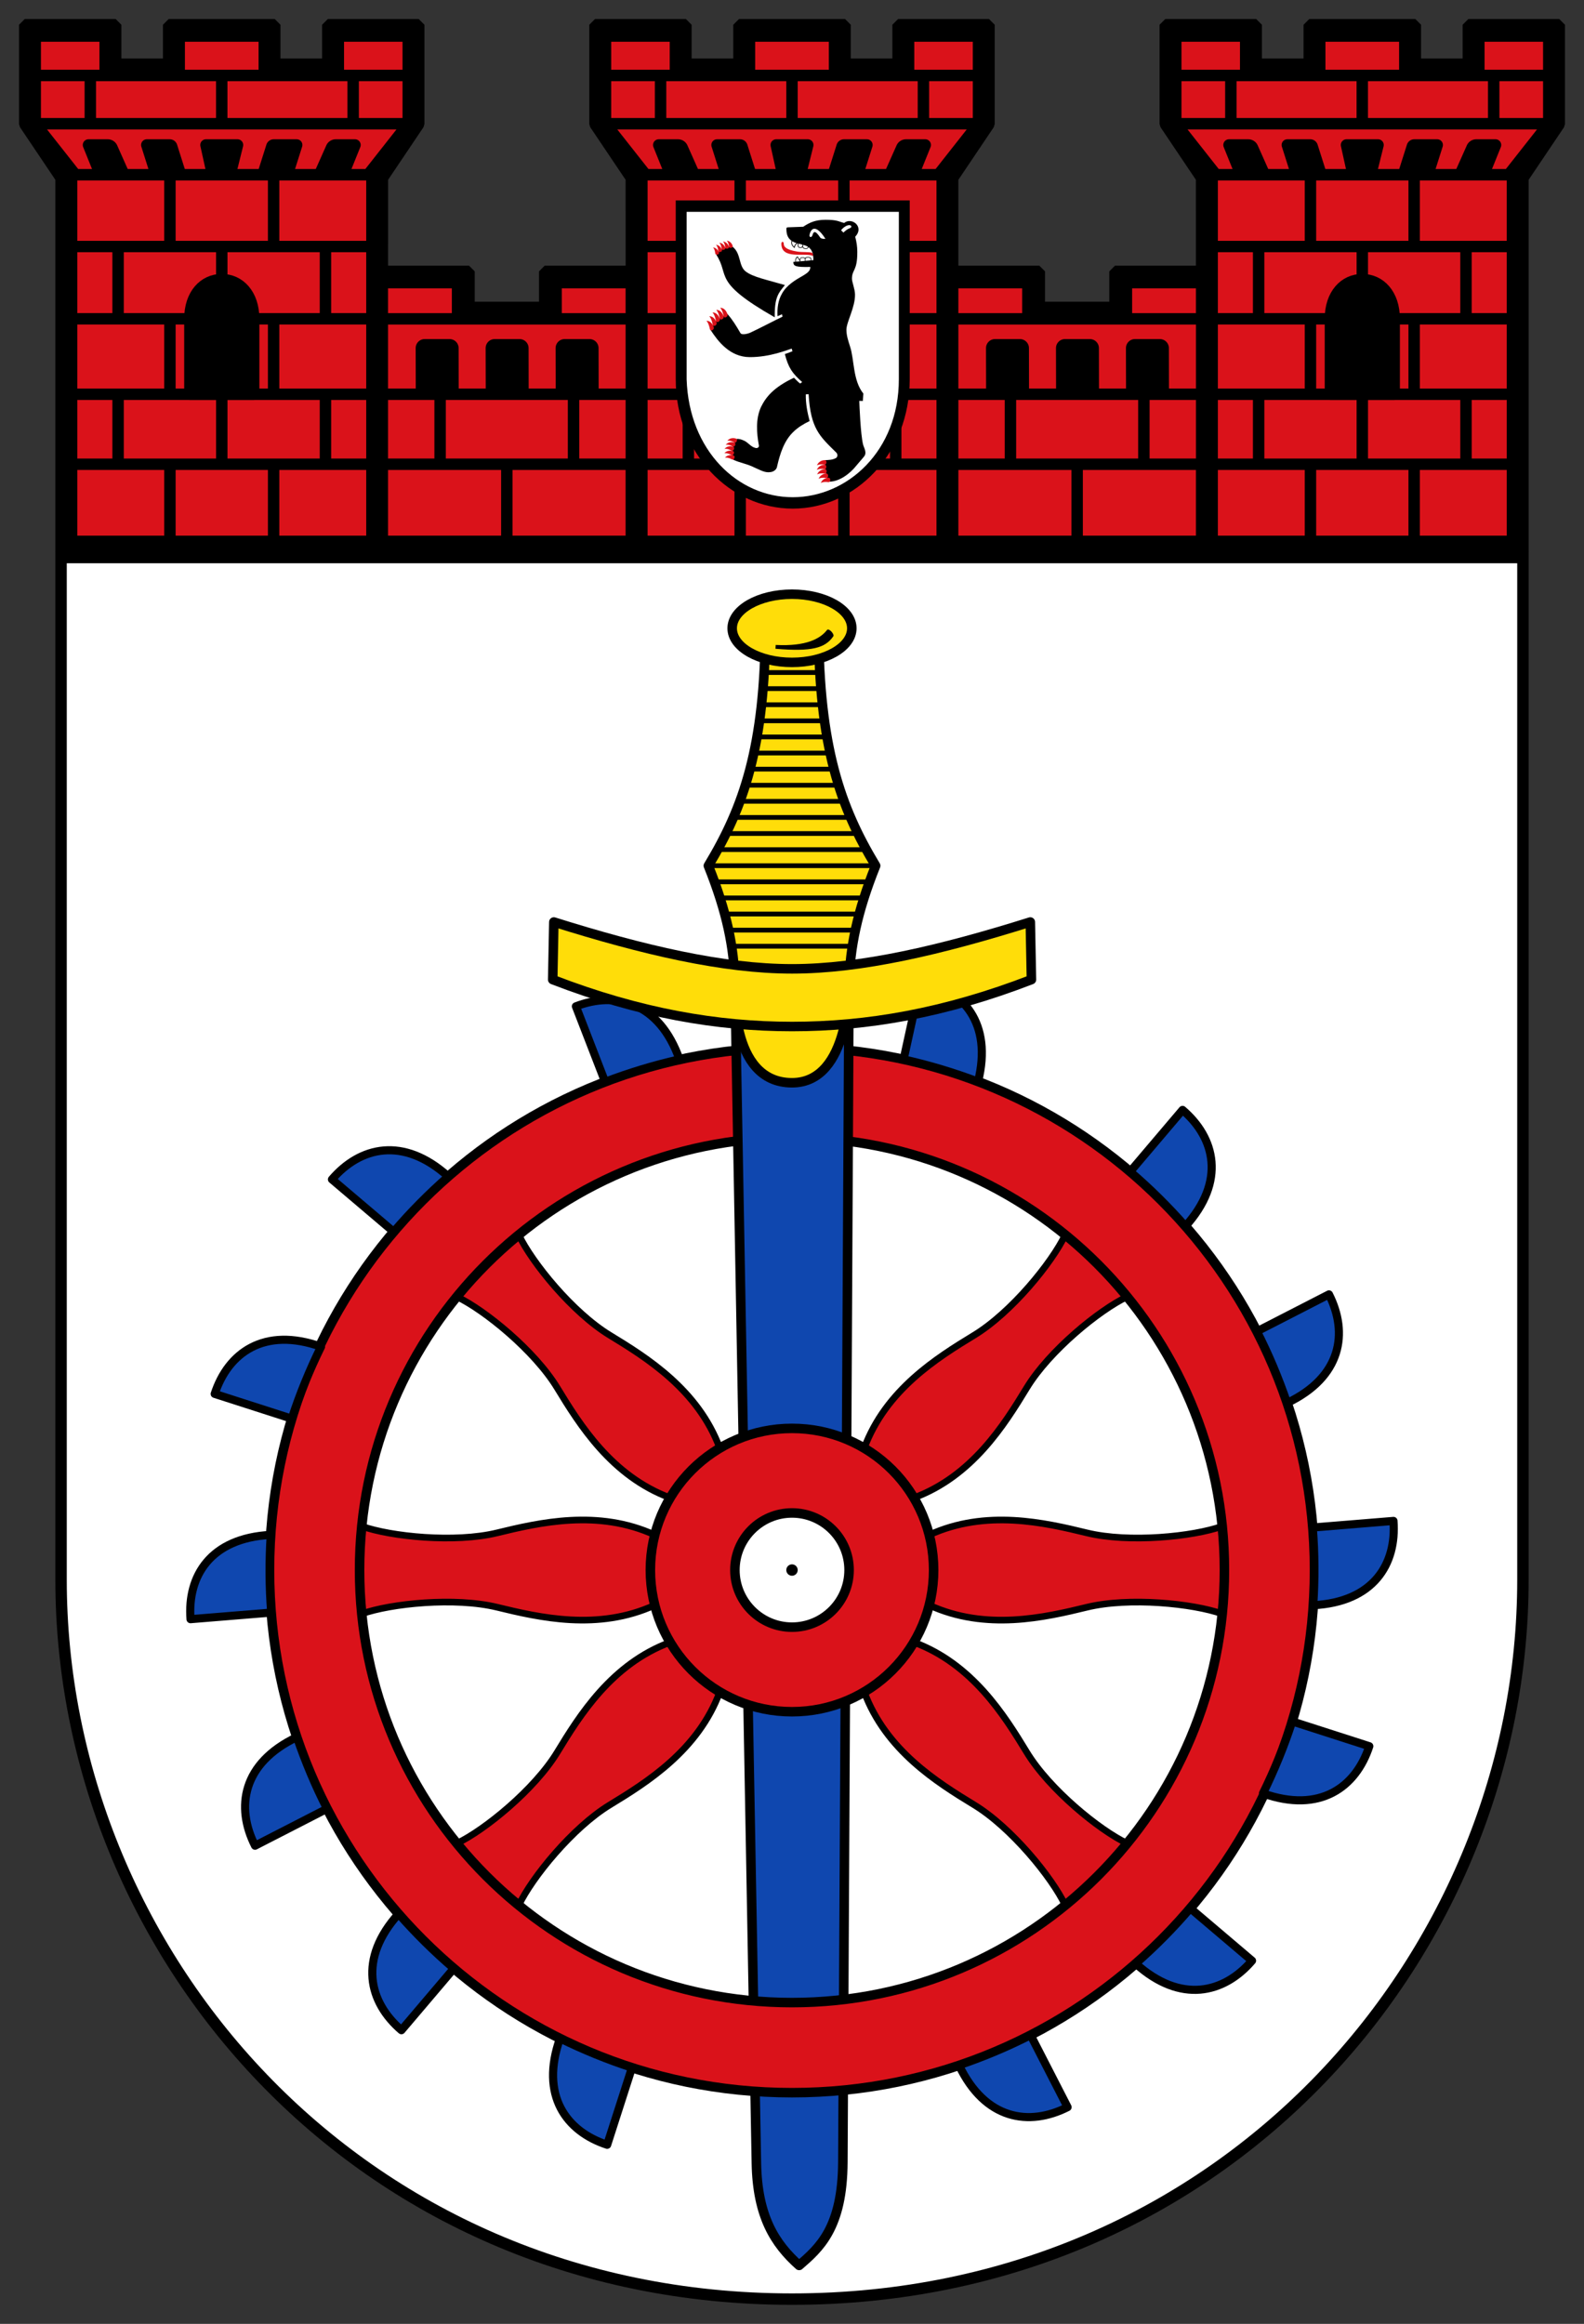 <?xml version="1.0" encoding="UTF-8" standalone="no"?>
<svg
   inkscape:version="1.1.1 (3bf5ae0d25, 2021-09-20)"
   sodipodi:docname="CoA Weißensee (Bezirk).svg"
   id="svg2130"
   version="1.1"
   viewBox="0 0 416.205 610.454"
   height="610.454"
   width="416.205"
   xmlns:inkscape="http://www.inkscape.org/namespaces/inkscape"
   xmlns:sodipodi="http://sodipodi.sourceforge.net/DTD/sodipodi-0.dtd"
   xmlns:xlink="http://www.w3.org/1999/xlink"
   xmlns="http://www.w3.org/2000/svg"
   xmlns:svg="http://www.w3.org/2000/svg">
  <rect x="0" y="0" width="416.205" height="610.454" fill="#333333" stroke="none"/>
  <defs
     id="defs2124" />
  <sodipodi:namedview
     inkscape:pagecheckerboard="false"
     fit-margin-bottom="5"
     fit-margin-right="5"
     fit-margin-left="5"
     fit-margin-top="5"
     lock-margins="true"
     units="px"
     inkscape:snap-smooth-nodes="true"
     inkscape:snap-object-midpoints="true"
     inkscape:window-maximized="1"
     inkscape:window-y="-11"
     inkscape:window-x="-11"
     inkscape:window-height="1506"
     inkscape:window-width="2560"
     showgrid="false"
     inkscape:document-rotation="0"
     inkscape:current-layer="layer1"
     inkscape:document-units="px"
     inkscape:cy="305.33333"
     inkscape:cx="208.33333"
     inkscape:zoom="1.5"
     inkscape:pageshadow="2"
     inkscape:pageopacity="0"
     borderopacity="1.0"
     bordercolor="#666666"
     pagecolor="#333333"
     id="base"
     showguides="false"
     inkscape:guide-bbox="true"
     inkscape:snap-intersection-paths="true"
     inkscape:object-paths="true"
     inkscape:snap-grids="false"
     inkscape:snap-global="false"
     inkscape:lockguides="false"
     guidecolor="#00ffff"
     guideopacity="0.498"
     inkscape:snap-midpoints="true"
     inkscape:snap-to-guides="true"
     inkscape:object-nodes="true" />
  <g
     id="layer1"
     inkscape:label="weissensee"
     transform="translate(-566.356,11.433)"
     inkscape:groupmode="layer">
    <g
       id="g22266"
       inkscape:label="achievement">
      <g
         id="g22213"
         inkscape:label="coa">
        <path
           style="display:inline;fill:#ffffff;stroke:#000000;stroke-width:3;stroke-linecap:butt;stroke-linejoin:miter"
           d="m 582.401,135.021 v 268.526 c 0,97.516 77.482,188.974 192.057,188.974 114.575,0 192.057,-91.459 192.057,-188.974 V 135.021 Z"
           id="path74772"
           sodipodi:nodetypes="cczccc"
           inkscape:label="coa-0" />
        <path
           style="opacity:1;fill:#0f47af;stroke:#000000;stroke-width:2.5;stroke-linejoin:round;stroke-miterlimit:4;stroke-dasharray:none"
           d="m 762.617,419.98 2.482,136.849 c 0.253,13.929 4.827,21.127 11.24,26.84 5.257,-4.56 11.393,-9.792 11.484,-27.146 l 0.713,-136.543"
           id="path16063"
           inkscape:label="blade-t" />
        <g
           id="g6558"
           inkscape:label="wheel">
          <path
             id="path6145"
             style="opacity:1;fill:#da121a;stroke:#000000;stroke-width:1.75;stroke-miterlimit:4;stroke-dasharray:none"
             d="m 877.033,427.673 c -2.716,2.716 -5.569,5.291 -8.546,7.717 -3.489,-7.332 -14.168,-20.433 -23.917,-26.367 -9.749,-5.934 -23.205,-14.318 -28.903,-29.674 2.617,-1.554 5.086,-3.454 7.338,-5.705 2.251,-2.251 4.151,-4.72 5.705,-7.338 15.355,5.698 23.739,19.154 29.674,28.903 5.934,9.749 19.035,20.428 26.367,23.917 -2.426,2.977 -5.002,5.83 -7.717,8.546 z m -160.687,4.9e-4 c -2.716,-2.716 -5.291,-5.569 -7.717,-8.546 7.332,-3.489 20.433,-14.168 26.367,-23.917 5.934,-9.749 14.318,-23.205 29.674,-28.903 1.554,2.617 3.454,5.086 5.705,7.338 2.251,2.251 4.72,4.151 7.338,5.705 -5.698,15.355 -19.154,23.739 -28.903,29.674 -9.749,5.934 -20.428,19.035 -23.917,26.367 -2.977,-2.426 -5.83,-5.002 -8.546,-7.717 z m -33.28,-80.344 c 0,-3.841 0.196,-7.679 0.586,-11.5 7.652,2.718 24.467,4.43 35.557,1.732 11.09,-2.697 26.533,-6.284 41.42,0.545 -0.752,2.949 -1.154,6.039 -1.154,9.223 0,3.184 0.402,6.273 1.154,9.223 -14.887,6.829 -30.33,3.242 -41.42,0.545 -11.09,-2.697 -27.905,-0.985 -35.557,1.732 -0.39,-3.821 -0.586,-7.659 -0.586,-11.5 z m 33.28,-80.343 c 2.716,-2.716 5.569,-5.291 8.546,-7.717 3.489,7.332 14.168,20.433 23.917,26.367 9.749,5.934 23.205,14.318 28.903,29.674 -2.617,1.554 -5.086,3.454 -7.338,5.705 -2.251,2.251 -4.151,4.72 -5.705,7.338 -15.355,-5.698 -23.739,-19.154 -29.674,-28.903 -5.934,-9.749 -19.035,-20.428 -26.367,-23.917 2.426,-2.977 5.002,-5.83 7.717,-8.546 z m 160.687,7.3e-4 c 2.716,2.716 5.291,5.569 7.717,8.546 -7.332,3.489 -20.433,14.168 -26.367,23.917 -5.934,9.749 -14.318,23.205 -29.674,28.903 -1.554,-2.617 -3.454,-5.086 -5.705,-7.338 -2.251,-2.251 -4.72,-4.151 -7.338,-5.705 5.698,-15.355 19.154,-23.739 28.903,-29.674 9.749,-5.934 20.428,-19.035 23.917,-26.367 2.977,2.426 5.83,5.002 8.546,7.717 z m 33.279,80.343 c 0,3.841 -0.196,7.679 -0.586,11.5 -7.652,-2.718 -24.467,-4.43 -35.557,-1.732 -11.09,2.697 -26.533,6.284 -41.42,-0.545 0.752,-2.949 1.154,-6.039 1.154,-9.223 0,-3.184 -0.402,-6.273 -1.154,-9.223 14.887,-6.829 30.33,-3.242 41.42,-0.545 11.09,2.697 27.905,0.985 35.557,-1.732 0.39,3.821 0.586,7.659 0.586,11.5 z"
             inkscape:label="spokes"
             transform="translate(-22.232,53.673)" />
          <path
             id="circle1616"
             style="opacity:1;fill:#da121a;stroke:#000000;stroke-width:2.5;stroke-miterlimit:4;stroke-dasharray:none"
             d="m 774.457,263.713 c -75.823,5.4e-4 -137.289,61.467 -137.289,137.289 0,75.823 61.466,137.289 137.289,137.289 75.823,5.4e-4 137.291,-61.466 137.291,-137.289 0,-75.823 -61.468,-137.29 -137.291,-137.289 z m 0,23.666 c 62.752,0 113.623,50.871 113.623,113.623 0,62.752 -50.871,113.623 -113.623,113.623 -62.752,0 -113.623,-50.871 -113.623,-113.623 -1e-5,-62.752 50.871,-113.623 113.623,-113.623 z"
             inkscape:label="rim"
             sodipodi:nodetypes="zzzzzzzzzz" />
          <g
             id="g12603"
             inkscape:label="blocks">
            <path
               style="opacity:1;fill:#0f47af;stroke:#000000;stroke-width:2.13;stroke-linejoin:round;stroke-miterlimit:4;stroke-dasharray:none"
               d="m 310.725,291.559 -13.767,16.216 c 5.181,4.425 10.025,9.231 14.522,14.347 10.653,-11.819 7.836,-23.191 -0.756,-30.563 z"
               transform="translate(566.356,-11.433)"
               id="path9845"
               sodipodi:nodetypes="cccc"
               inkscape:tile-cx="307.66931"
               inkscape:tile-cy="306.84033"
               inkscape:tile-w="23.986106"
               inkscape:tile-h="33.670632"
               inkscape:tile-x0="295.45893"
               inkscape:tile-y0="290.05312"
               inkscape:label="block-01" />
            <use
               x="0"
               y="0"
               inkscape:tiled-clone-of="#path9845"
               xlink:href="#path9845"
               transform="rotate(22.5,774.501,401.055)"
               id="use10975"
               width="100%"
               height="100%"
               inkscape:label="block-02" />
            <use
               x="0"
               y="0"
               inkscape:tiled-clone-of="#path9845"
               xlink:href="#path9845"
               transform="rotate(45,774.461,401.008)"
               id="use10977"
               width="100%"
               height="100%"
               inkscape:label="block-03" />
            <use
               x="0"
               y="0"
               inkscape:tiled-clone-of="#path9845"
               xlink:href="#path9845"
               transform="rotate(67.5,776.536,400.422)"
               id="use10979"
               width="100%"
               height="100%"
               inkscape:label="block-04" />
            <use
               x="0"
               y="0"
               inkscape:tiled-clone-of="#path9845"
               xlink:href="#path9845"
               transform="rotate(90,774.458,401.002)"
               id="use10981"
               width="100%"
               height="100%"
               inkscape:label="block-05" />
            <use
               x="0"
               y="0"
               inkscape:tiled-clone-of="#path9845"
               xlink:href="#path9845"
               transform="rotate(112.5,774.456,401.018)"
               id="use10983"
               width="100%"
               height="100%"
               inkscape:label="block-06" />
            <use
               x="0"
               y="0"
               inkscape:tiled-clone-of="#path9845"
               xlink:href="#path9845"
               transform="rotate(157.5,774.45,401.017)"
               id="use10987"
               width="100%"
               height="100%"
               inkscape:label="block-07" />
            <use
               x="0"
               y="0"
               inkscape:tiled-clone-of="#path9845"
               xlink:href="#path9845"
               transform="rotate(180,774.458,401.002)"
               id="use10989"
               width="100%"
               height="100%"
               inkscape:label="block-08" />
            <use
               x="0"
               y="0"
               inkscape:tiled-clone-of="#path9845"
               xlink:href="#path9845"
               transform="rotate(-157.5,774.448,401.01)"
               id="use10991"
               width="100%"
               height="100%"
               inkscape:label="block-09" />
            <use
               x="0"
               y="0"
               inkscape:tiled-clone-of="#path9845"
               xlink:href="#path9845"
               transform="rotate(-135,774.456,401.003)"
               id="use10993"
               width="100%"
               height="100%"
               inkscape:label="block-10" />
            <use
               x="0"
               y="0"
               inkscape:tiled-clone-of="#path9845"
               xlink:href="#path9845"
               transform="rotate(-112.5,774.846,402.39)"
               id="use10995"
               width="100%"
               height="100%"
               inkscape:label="block-11" />
            <use
               x="0"
               y="0"
               inkscape:tiled-clone-of="#path9845"
               xlink:href="#path9845"
               transform="rotate(-90,774.458,401.002)"
               id="use10997"
               width="100%"
               height="100%"
               inkscape:label="block-12" />
            <use
               x="0"
               y="0"
               inkscape:tiled-clone-of="#path9845"
               xlink:href="#path9845"
               transform="rotate(-61.5,774.511,400.494)"
               id="use10999"
               width="100%"
               height="100%"
               inkscape:label="block-13" />
            <use
               x="0"
               y="0"
               inkscape:tiled-clone-of="#path9845"
               xlink:href="#path9845"
               transform="rotate(-28,774.411,400.978)"
               id="use11003"
               width="100%"
               height="100%"
               inkscape:label="block-14" />
          </g>
        </g>
        <g
           id="g21581"
           inkscape:label="sword">
          <path
             style="opacity:1;fill:#0f47af;stroke:#000000;stroke-width:2.5;stroke-linejoin:round;stroke-miterlimit:4;stroke-dasharray:none"
             d="m 788.734,382.024 0.705,-135.124 h -29.962 l 2.451,135.124"
             id="path21585"
             inkscape:label="blade-b" />
          <g
             id="g21457"
             inkscape:label="grip">
            <path
               style="opacity:1;fill:#ffdd09;stroke:#000000;stroke-width:2.5;stroke-linejoin:round;stroke-miterlimit:4;stroke-dasharray:none"
               d="m 767.478,153.322 c -0.112,31.542 -5.773,47.354 -15,62.661 4.924,12.291 6.722,21.446 7,30.917 0,0 -1.825,26.097 14.981,26.097 15.448,1.1e-4 14.981,-26.097 14.981,-26.097 0.278,-9.471 2.076,-18.626 7,-30.917 -9.227,-15.306 -14.888,-31.119 -15,-62.661"
               id="path12427"
               sodipodi:nodetypes="cccsccc"
               inkscape:label="grip-0" />
            <path
               id="path17207"
               style="opacity:1;fill:none;stroke:#000000;stroke-width:1.25;stroke-linejoin:round;stroke-miterlimit:4;stroke-dasharray:none"
               d="m 766.846,169.464 h 15.225 m -15.623,4.229 h 16.022 m -16.544,4.229 h 17.066 m -17.729,4.229 h 18.392 m -19.216,4.229 h 20.041 m -21.048,4.229 h 22.056 m -23.27,4.229 h 24.484 m -25.928,4.229 h 27.372 m -29.064,4.229 h 30.756 m -32.708,4.229 h 34.659 m -36.867,4.229 h 39.075 m -41.518,4.229 h 43.962 m -42.345,4.229 h 40.729 m -39.285,4.229 h 37.842 m -36.596,4.229 h 35.351 m -34.327,4.229 h 33.304 m -23.974,-67.665 h 14.645 m -23.19,71.894 h 31.736"
               inkscape:label="grip-c" />
          </g>
          <path
             style="opacity:1;fill:#ffdd09;stroke:#000000;stroke-width:2.5;stroke-linejoin:round;stroke-miterlimit:4;stroke-dasharray:none"
             d="m 711.881,230.767 -0.296,15.133 c 22.82,8.816 43.195,12.32 62.893,12.32 19.698,10e-6 40.073,-3.504 62.893,-12.32 l -0.296,-15.133 c -23.518,7.389 -44.504,12.307 -62.597,12.307 -18.093,0 -39.079,-4.918 -62.597,-12.307 z"
             id="path15390"
             sodipodi:nodetypes="cczcczc"
             inkscape:label="quillons" />
          <g
             id="g21073"
             inkscape:label="pommel">
            <ellipse
               style="opacity:1;fill:#ffdd09;stroke:#000000;stroke-width:2.5;stroke-linejoin:round;stroke-miterlimit:4;stroke-dasharray:none"
               id="path19661"
               cx="774.458"
               cy="153.615"
               rx="15.717"
               ry="8.957"
               inkscape:label="pommel-0" />
            <path
               style="color:#000000;opacity:1;fill:#000000;stroke-linejoin:round;-inkscape-stroke:none"
               d="m 783.646,154.074 c -1.761,2.271 -5.454,4.327 -13.469,3.914 l -0.066,1.003 c 9.613,0.816 13.09,-0.2 15.212,-3.284 0.349,-0.508 -1.185,-2.268 -1.677,-1.633 z"
               id="path19982"
               sodipodi:nodetypes="sccsss"
               inkscape:label="pommel-c" />
          </g>
        </g>
        <path
           id="circle1247"
           style="opacity:1;fill:#da121a;stroke:#000000;stroke-width:2.5;stroke-miterlimit:4;stroke-dasharray:none"
           d="m 208.102,375.221 c -20.553,0 -37.215,16.662 -37.215,37.215 0,20.553 16.662,37.215 37.215,37.215 20.553,0 37.215,-16.662 37.215,-37.215 0,-20.553 -16.662,-37.215 -37.215,-37.215 z m 0,22.215 c 8.284,0 15,6.716 15,15 0,8.284 -6.716,15 -15,15 -8.284,0 -15,-6.716 -15,-15 0,-8.284 6.716,-15 15,-15 z"
           transform="translate(566.356,-11.433)"
           inkscape:label="hub"
           sodipodi:nodetypes="zzzzzzzzzz" />
        <circle
           style="opacity:1;fill:#000000;stroke:none;stroke-width:1.5"
           id="path951"
           cx="774.458"
           cy="401.002"
           r="1.5"
           inkscape:label="bolt" />
      </g>
      <g
         id="g113547-3"
         inkscape:label="mural-crown"
         transform="translate(475.67,-9.227)"
         style="display:inline">
        <path
           id="path37984"
           style="display:inline;fill:#000000;fill-opacity:1;stroke:#000000;stroke-width:3;stroke-linecap:butt;stroke-linejoin:bevel;stroke-miterlimit:4;stroke-dasharray:none"
           d="M 191.155,142.742 V 69.08 l 22.768,10e-7 v 9.475 h 19.887 v -9.475 l 22.767,-10e-7 v 73.662 m 84.425,0 V 69.08 l 22.768,10e-7 v 9.475 h 19.887 v -9.475 l 22.767,-10e-7 v 73.662 m 0.014,0 -0.022,-98.174 -9.546,-14.185 -2e-5,-26.089 h 23.887 V 14.666 h 13.943 V 4.294 h 27.873 V 14.666 h 13.931 V 4.294 H 500.391 V 30.383 l -9.546,14.185 V 142.742 H 106.731 V 44.568 L 97.186,30.383 V 4.294 H 121.072 V 14.666 h 13.931 V 4.294 H 162.876 V 14.666 h 13.943 V 4.294 h 23.887 l -2e-5,26.089 -9.546,14.185 -0.022,98.174 m 65.457,0 -0.022,-98.174 -9.546,-14.185 -2e-5,-26.089 h 23.887 V 14.666 h 13.943 V 4.294 h 27.873 V 14.666 h 13.931 V 4.294 h 23.887 V 30.383 l -9.546,14.185 v 98.175 z"
           inkscape:label="mural-crown-0"
           sodipodi:nodetypes="ccccccccccccccccccccccccccccccccccccccccccccccccccccccccccccccccc" />
        <g
           id="g37990"
           inkscape:label="mural-walls">
          <g
             id="g37698"
             inkscape:label="wall-l">
            <path
               id="rect34203"
               style="fill:#da121a;stroke:#000000;stroke-width:3"
               transform="scale(-1,1)"
               d="m -391.246,101.365 h 35.061 v 18.383 h -35.061 z m -15.183,0 h 15.183 v 18.383 h -15.183 z m 50.244,0 h 15.183 v 18.383 h -15.183 z m -50.239,18.383 h 32.711 v 20.255 h -32.711 z m 32.711,0 h 32.711 v 20.255 h -32.711 z m -32.711,-47.7 h 19.768 v 9.508 h -19.768 z m 65.422,9.508 h -65.426 v 19.809 h 65.426 z m 0,-9.508 h -19.768 v 9.508 h 19.768 z"
               inkscape:label="wall-l-bricks" />
            <path
               id="path36326"
               style="display:inline;fill:#000000;stroke:#000000;stroke-width:3;stroke-linecap:butt;stroke-linejoin:round"
               d="m 388.033,89.24 0.023,10.625 h 8.284 l -0.023,-10.625 a 0.878,0.878 44.937 0 0 -0.878,-0.876 h -6.531 a 0.874,0.874 134.938 0 0 -0.874,0.876 z m -36.77,0 0.023,10.625 h 8.284 l -0.023,-10.625 a 0.878,0.878 44.937 0 0 -0.878,-0.876 h -6.531 a 0.874,0.874 134.938 0 0 -0.874,0.876 z m 18.385,0 0.023,10.625 h 8.284 l -0.023,-10.625 a 0.878,0.878 44.937 0 0 -0.878,-0.876 h -6.531 a 0.874,0.874 134.938 0 0 -0.874,0.876 z"
               inkscape:label="wall-l-windows" />
          </g>
          <use
             x="0"
             y="0"
             xlink:href="#g37698"
             id="use37902"
             width="100%"
             height="100%"
             transform="translate(-149.857)"
             inkscape:label="wall-r" />
        </g>
        <g
           id="g29356"
           inkscape:label="mural-towers">
          <g
             id="g25540"
             inkscape:label="tower-c"
             transform="translate(-149.842)"
             inkscape:tile-cx="208.10339"
             inkscape:tile-cy="75.838371"
             inkscape:tile-w="104.19288"
             inkscape:tile-h="135.74287"
             inkscape:tile-x0="156.00536"
             inkscape:tile-y0="7.9669379">
            <path
               id="path25534"
               style="fill:#da121a;fill-opacity:1;stroke:#000000;stroke-width:3;stroke-miterlimit:4;stroke-dasharray:none"
               d="m 399.625,30.295 h 98.01 l -10.545,13.397 -76.902,10e-7 z m 9.563,89.453 h 25.83 v 20.255 h -25.83 z m 53.073,1e-5 h 25.83 v 20.255 h -25.83 z m -27.243,0 h 27.243 v 20.255 H 435.018 Z M 479.264,7.261 h 18.371 V 17.621 h -18.371 z m -79.639,0 h 18.371 V 17.621 h -18.371 z m 37.828,-2.5e-6 h 22.355 V 17.621 h -22.355 z m 45.71,10.36 h 14.473 v 12.674 h -14.473 z m -83.538,0 h 14.473 v 12.674 h -14.473 z m 49.005,-2e-6 h 34.532 V 30.295 h -34.532 z m -34.532,2e-6 h 34.532 v 12.674 h -34.532 z m -4.91,26.071 h 25.83 v 18.864 h -25.83 z m 53.073,0 h 25.83 v 18.864 h -25.83 z m -27.243,0 h 27.243 v 18.864 h -27.243 z m -25.83,18.864 h 12.209 v 18.984 h -12.209 z m 12.209,0 h 27.242 v 18.984 h -27.242 z m 27.242,0 h 27.243 v 18.984 h -27.243 z m 27.243,0 h 12.209 V 81.54 H 475.882 Z m -66.694,18.984 h 25.83 V 101.365 h -25.83 z m 53.073,8e-6 h 25.83 V 101.365 h -25.83 z m -27.243,0 h 27.243 V 101.365 H 435.018 Z M 409.188,101.365 h 12.209 v 18.383 h -12.209 z m 12.209,0 h 27.243 v 18.383 h -27.243 z m 27.242,0 h 27.243 v 18.383 h -27.243 z m 27.243,0 h 12.209 v 18.383 H 475.882 Z"
               sodipodi:nodetypes="ccccccccccccccccccccccccccccccccccccccccccccccccccccccccccccccccccccccccccccccccccccccccccccccccccccccccccccccccccccccccccccc"
               inkscape:label="tower-c-bricks" />
            <path
               style="fill:#000000;stroke:#000000;stroke-width:3;stroke-linecap:butt;stroke-linejoin:round"
               d="m 440.261,81.54 c 0,-6.434 3.722,-10.298 8.378,-10.287 4.656,0.011 8.378,3.854 8.378,10.287 v 19.825 h -16.756 z"
               id="path25536"
               inkscape:label="tower-c-window" />
            <path
               id="path25538"
               style="fill:#000000;stroke:#000000;stroke-width:3;stroke-linecap:butt;stroke-linejoin:round"
               d="m 422.701,43.137 -2.912,-6.533 a 1.224,1.224 32.986 0 0 -1.118,-0.725 h -5.052 l 2.923,7.258 z m 14.947,2e-6 -2.181,-6.888 a 0.53,0.53 36.215 0 0 -0.506,-0.37 h -6.02 l 2.298,7.258 z m 36.912,-2e-6 2.912,-6.533 a 1.224,1.224 147.014 0 1 1.118,-0.725 h 5.052 l -2.923,7.258 z m -14.947,2e-6 2.181,-6.888 a 0.53,0.53 143.785 0 1 0.506,-0.37 h 6.02 l -2.298,7.258 z m -15.124,-7.258 1.601,7.258 h 4.881 l 1.801,-7.258 z"
               inkscape:label="tower-c-c" />
          </g>
          <use
             x="0"
             y="0"
             inkscape:tiled-clone-of="#g25540"
             xlink:href="#g25540"
             id="use29142"
             width="100%"
             height="100%"
             transform="translate(149.842)"
             inkscape:label="tower-l" />
          <use
             x="0"
             y="0"
             inkscape:tiled-clone-of="#g25540"
             xlink:href="#g25540"
             transform="translate(-149.839)"
             id="use29144"
             width="100%"
             height="100%"
             inkscape:label="tower-r" />
        </g>
        <g
           id="g23135-3"
           inkscape:label="mural-escutcheon"
           transform="matrix(0.754,0,0,0.753,-308.747,14.238)"
           style="display:inline;opacity:1;stroke-width:0.947">
          <path
             style="display:inline;opacity:1;fill:#ffffff;fill-opacity:1;stroke:none;stroke-width:1.991;stroke-linecap:butt;stroke-linejoin:miter;stroke-miterlimit:4;stroke-dasharray:none"
             d="m 766.158,49.083 v 61.405 c 0,25.514 18.53,44.118 39.847,44.118 21.317,-1e-5 39.847,-18.604 39.847,-44.118 V 49.083 Z"
             id="path24950-5"
             sodipodi:nodetypes="cszscc"
             inkscape:label="mural-escutcheon-0" />
          <g
             id="g22566-6"
             inkscape:label="mural-bear"
             style="fill:#000000;stroke-width:0.95"
             transform="matrix(0.997,0,0,0.997,2.791,0.186)">
            <path
               d="m 809.31,57.25 -5.43,0.2 c -0.267,0.022 -0.467,0.156 -0.467,0.467 0.022,1.958 0.401,3.227 1.803,4.251 -0.178,1.091 -0.067,1.647 1.068,2.559 0.111,-0.89 0.467,-1.291 1.024,-1.669 0.044,0.022 0.089,0.022 0.111,0.045 -0.067,0.401 -0.067,0.823 0.022,1.068 0.223,0.623 1.313,0.645 1.602,0.2 0.267,0.645 0.823,0.668 1.269,0.668 0.467,-2e-6 0.69,-0.334 0.846,-0.645 0.267,0.223 0.534,0.467 0.779,0.779 0.779,1.068 0.912,2.448 0.912,3.761 l -0.734,0.067 v -0.534 c -0.022,-0.757 -1.78,-0.89 -2.181,-0.245 -0.445,-0.49 -1.825,-0.401 -1.825,0.378 l 2e-5,0.245 c -0.312,-0.401 -0.556,-0.823 -0.757,-1.246 -0.556,0.356 -0.89,0.623 -0.801,1.892 -0.245,0.022 -0.49,0.045 -0.712,0.067 0.022,1.469 0.668,1.869 5.92,1.758 0.134,1.469 -1.335,2.292 -2.426,2.982 -2.849,1.625 -5.853,3.405 -7.478,6.387 -1.358,2.359 -1.691,5.163 -1.536,7.878 l 1.558,-0.69 0.178,0.846 c -2.804,1.335 -7.923,4.051 -11.283,5.608 -0.823,0.378 -2.96,0.912 -3.405,0.156 -1.536,-2.648 -2.76,-4.651 -4.54,-6.677 -3.183,1.402 -4.651,2.693 -5.853,5.653 2.515,3.85 6.677,9.369 13.576,9.414 7.144,0.044 13.353,-2.582 14.711,-2.982 l 0.289,0.912 c -0.912,0.401 -1.714,0.69 -2.671,1.002 1.246,4.896 2.693,6.81 6.053,9.792 l -0.69,0.512 c -0.601,-0.356 -1.625,-1.491 -2.181,-2.025 -7.144,3.383 -9.815,6.766 -11.528,10.26 -1.892,4.206 -1.536,8.991 -0.734,13.42 0.156,0.734 -0.645,1.091 -1.246,0.868 -1.647,-0.378 -2.559,-2.025 -4.139,-2.626 -0.712,-0.312 -1.58,-0.601 -2.359,-0.49 -1.825,2.604 -1.602,3.917 -1.358,7.188 2.404,1.18 4.985,1.469 7.656,2.849 1.758,0.712 3.45,1.869 5.453,1.558 1.135,-0.111 2.27,-0.89 2.381,-2.092 1.001,-4.318 2.404,-8.902 5.697,-12.018 1.58,-1.558 3.628,-2.804 5.653,-3.761 -0.801,-3.071 -1.402,-6.142 -1.335,-9.347 l 0.979,-0.044 c 0.712,12.196 3.962,14.755 9.681,20.43 0.579,0.579 0.534,1.669 -0.312,2.003 -1.113,0.556 -2.426,0.601 -3.694,0.645 -0.223,3.16 0.512,6.254 1.669,7.522 3.516,-0.067 7.166,-2.849 9.28,-5.542 0.89,-1.113 1.958,-2.226 2.804,-3.316 1.046,-1.358 -0.089,-2.938 -0.401,-4.184 -0.868,-3.561 -1.269,-13.798 -1.313,-15.223 l 1.246,0.022 0.178,-2.582 c -3.717,-4.607 -3.116,-11.818 -4.651,-16.469 -0.601,-1.892 -1.269,-3.85 -1.269,-5.853 -2e-5,-2.715 3.071,-7.812 3.004,-12.352 -0.022,-1.914 -1.091,-4.407 -1.068,-5.542 0.022,-3.294 1.914,-2.582 1.869,-9.436 -0.022,-1.892 -0.245,-3.294 -0.734,-5.23 3.316,-3.494 -1.246,-6.988 -3.872,-4.807 -2.114,-0.556 -2.381,-1.113 -6.521,-1.113 -3.539,1.6e-5 -5.564,0.957 -7.767,2.426 z M 802.901,77.658 c -6.499,-1.914 -11.105,-2.782 -13.687,-4.74 -2.604,-1.981 -1.536,-6.231 -4.585,-8.657 -2.826,-0.089 -4.518,1.18 -5.72,2.76 4.874,7.5 -1.625,9.325 20.43,21.921 -0.089,-6.966 1.224,-8.413 3.561,-11.283 z m 13.464,-16.18 c -0.334,2e-6 -0.935,-0.178 -1.113,-0.423 -1.936,-2.96 -2.426,-1.892 -2.715,-0.868 -0.245,0.912 -1.313,0.935 -1.001,-0.289 0.779,-3.004 2.893,-2.582 5.519,1.58 z m 6.165,-3.004 c 0.534,-0.712 1.358,-1.402 2.248,-1.691 1.313,-0.445 1.847,0.623 0.801,0.979 -0.868,0.312 -1.602,0.912 -2.226,1.536 z m -17.07,3.85 c 0.334,0.2 0.801,0.445 1.491,0.645 -0.378,0.312 -0.734,0.757 -0.846,1.246 -0.601,-0.423 -0.846,-1.202 -0.645,-1.892 z m 3.561,1.18 c 0,0.289 -0.067,0.579 -0.156,0.712 -0.223,0.356 -1.046,0.334 -1.224,-0.156 -0.067,-0.2 -0.067,-0.556 0.022,-0.89 0.445,0.111 0.912,0.2 1.358,0.334 z m 0.267,0.067 c 0.601,0.178 1.18,0.378 1.691,0.712 -0.111,0.267 -0.312,0.534 -0.712,0.534 -0.356,2e-6 -0.757,-0.022 -0.979,-0.445 -0.111,-0.223 -0.067,-0.534 0,-0.801 z m -1.202,5.786 -1.313,0.111 c -0.067,-0.623 -2e-5,-1.157 0.49,-1.513 0.245,0.445 0.512,0.868 0.823,1.246 z m 0.223,-0.011 -2e-5,-0.701 c 0,-0.734 1.558,-0.69 1.58,-6e-6 v 0.556 z m 1.78,-0.167 v -0.623 c -2e-5,-0.734 1.803,-0.69 1.803,-0.022 v 0.49 z"
               id="path2553-4"
               style="fill:#000000;stroke:none;stroke-width:0.021"
               inkscape:label="mural-bear-s" />
            <path
               d="m 782.565,62.116 c 0,0 0.604,0.433 0.798,2.102 0.105,0.793 1.483,0.384 1.297,-0.21 -0.548,-1.837 -2.095,-1.892 -2.095,-1.892 z m -1.319,0.292 c 0,0 0.608,0.429 0.802,2.098 0.105,0.793 1.483,0.388 1.297,-0.206 -0.548,-1.837 -2.098,-1.892 -2.098,-1.892 z m 20.823,0.109 c -0.209,-0.003 -0.416,0.23 -0.416,0.719 0.022,5.697 8.436,2.892 11.107,4.249 -0.045,-0.356 -0.11,-0.712 -0.221,-1.068 -1.358,-0.49 -3.296,-0.153 -5.366,-0.487 -4.162,-0.668 -4.673,-1.849 -4.673,-2.717 -0.012,-0.456 -0.222,-0.694 -0.431,-0.697 z m -22.105,0.304 c 0,0 0.608,0.429 0.802,2.098 0.105,0.793 1.483,0.388 1.297,-0.206 -0.548,-1.837 -2.098,-1.892 -2.098,-1.892 z m -1.158,0.734 c 0,0 0.608,0.433 0.802,2.102 0.105,0.793 1.483,0.384 1.297,-0.21 -0.548,-1.837 -2.098,-1.892 -2.098,-1.892 z m -1.049,0.929 c 0,0 0.604,0.429 0.798,2.098 0.105,0.793 1.487,0.388 1.3,-0.206 -0.548,-1.837 -2.098,-1.892 -2.098,-1.892 z m 2.78,21.145 c -0.172,-0.013 -0.277,0.004 -0.277,0.004 0,0 0.727,0.48 1.21,2.84 0.243,1.119 1.67,0.206 1.371,-0.607 -0.67,-1.89 -1.789,-2.199 -2.305,-2.237 z m -1.375,0.727 c -0.172,-0.013 -0.277,0.004 -0.277,0.004 0,0 0.727,0.48 1.21,2.84 0.243,1.119 1.67,0.209 1.371,-0.603 -0.67,-1.89 -1.789,-2.203 -2.305,-2.241 z m -1.315,0.896 c -0.172,-0.013 -0.277,0.004 -0.277,0.004 0,0 0.723,0.48 1.207,2.84 0.243,1.119 1.67,0.209 1.371,-0.603 -0.67,-1.89 -1.785,-2.203 -2.301,-2.241 z m -1.132,1.334 c -0.172,-0.013 -0.277,0.004 -0.277,0.004 0,0 0.723,0.48 1.207,2.84 0.243,1.119 1.67,0.206 1.371,-0.607 -0.67,-1.89 -1.785,-2.199 -2.301,-2.237 z m -0.986,1.585 c -0.172,-0.013 -0.277,0.004 -0.277,0.004 0,0 0.723,0.48 1.207,2.84 0.243,1.119 1.67,0.209 1.371,-0.603 -0.67,-1.89 -1.785,-2.203 -2.301,-2.241 z m 8.757,41.054 c -1.152,0.122 -1.727,0.914 -1.727,0.914 0,0 0.782,-0.291 2.451,0.577 0.801,0.401 1.29,-1.134 0.622,-1.334 -0.512,-0.161 -0.961,-0.198 -1.345,-0.157 z m -0.555,1.405 c -1.152,0.122 -1.727,0.911 -1.727,0.911 0,0 0.778,-0.291 2.447,0.577 0.801,0.401 1.29,-1.134 0.622,-1.334 -0.512,-0.161 -0.958,-0.194 -1.341,-0.154 z m -0.423,1.446 c -1.152,0.122 -1.727,0.911 -1.727,0.911 0,0 0.778,-0.291 2.447,0.577 0.801,0.401 1.293,-1.134 0.626,-1.334 -0.512,-0.161 -0.961,-0.194 -1.345,-0.154 z m -0.045,1.536 c -1.152,0.122 -1.727,0.911 -1.727,0.911 0,0 0.778,-0.291 2.447,0.577 0.801,0.401 1.293,-1.134 0.626,-1.334 -0.512,-0.161 -0.961,-0.194 -1.345,-0.154 z m 0.202,1.555 c -1.152,0.122 -1.731,0.911 -1.731,0.911 0,0 0.782,-0.287 2.451,0.581 0.801,0.401 1.29,-1.137 0.622,-1.338 -0.512,-0.161 -0.958,-0.194 -1.342,-0.154 z m 33.192,1.742 c -2.253,0.106 -2.754,1.859 -2.754,1.859 0,0 0.663,-0.565 2.623,-0.315 0.935,0.104 0.862,-1.589 0.131,-1.544 z m -0.041,1.585 c -2.253,0.106 -2.754,1.859 -2.754,1.859 0,0 0.663,-0.569 2.623,-0.319 0.935,0.104 0.862,-1.585 0.131,-1.54 z m 0.109,1.578 c -2.253,0.106 -2.754,1.862 -2.754,1.862 0,0 0.663,-0.569 2.623,-0.319 0.935,0.104 0.862,-1.589 0.131,-1.544 z m 0.513,1.533 c -2.253,0.106 -2.754,1.859 -2.754,1.859 0,0 0.663,-0.569 2.623,-0.319 0.935,0.104 0.862,-1.585 0.131,-1.54 z m 0.761,1.461 c -2.253,0.106 -2.751,1.859 -2.751,1.859 0,0 0.663,-0.565 2.623,-0.315 0.935,0.104 0.858,-1.589 0.127,-1.544 z"
               fill="#e62518"
               id="path2555-2"
               style="fill:#da121a;fill-opacity:1;stroke:none;stroke-width:0.021;stroke-miterlimit:4;stroke-dasharray:none"
               inkscape:label="mural-bear-g" />
          </g>
          <path
             style="color:#000000;fill:#000000;stroke:none;stroke-width:0.947;-inkscape-stroke:none"
             d="m 765.237,48.088 v 62.4 c 0,26.034 18.955,45.113 40.769,45.113 21.814,0 40.769,-19.079 40.769,-45.113 V 48.088 Z m 77.747,3.982 v 58.419 c 0,24.993 -17.906,41.132 -36.977,41.132 -19.072,0 -36.146,-16.154 -36.978,-41.132 V 52.07 Z"
             id="path1929"
             sodipodi:nodetypes="cszscccszscc"
             inkscape:label="mural-escutcheon-f" />
        </g>
      </g>
    </g>
  </g>
</svg>
